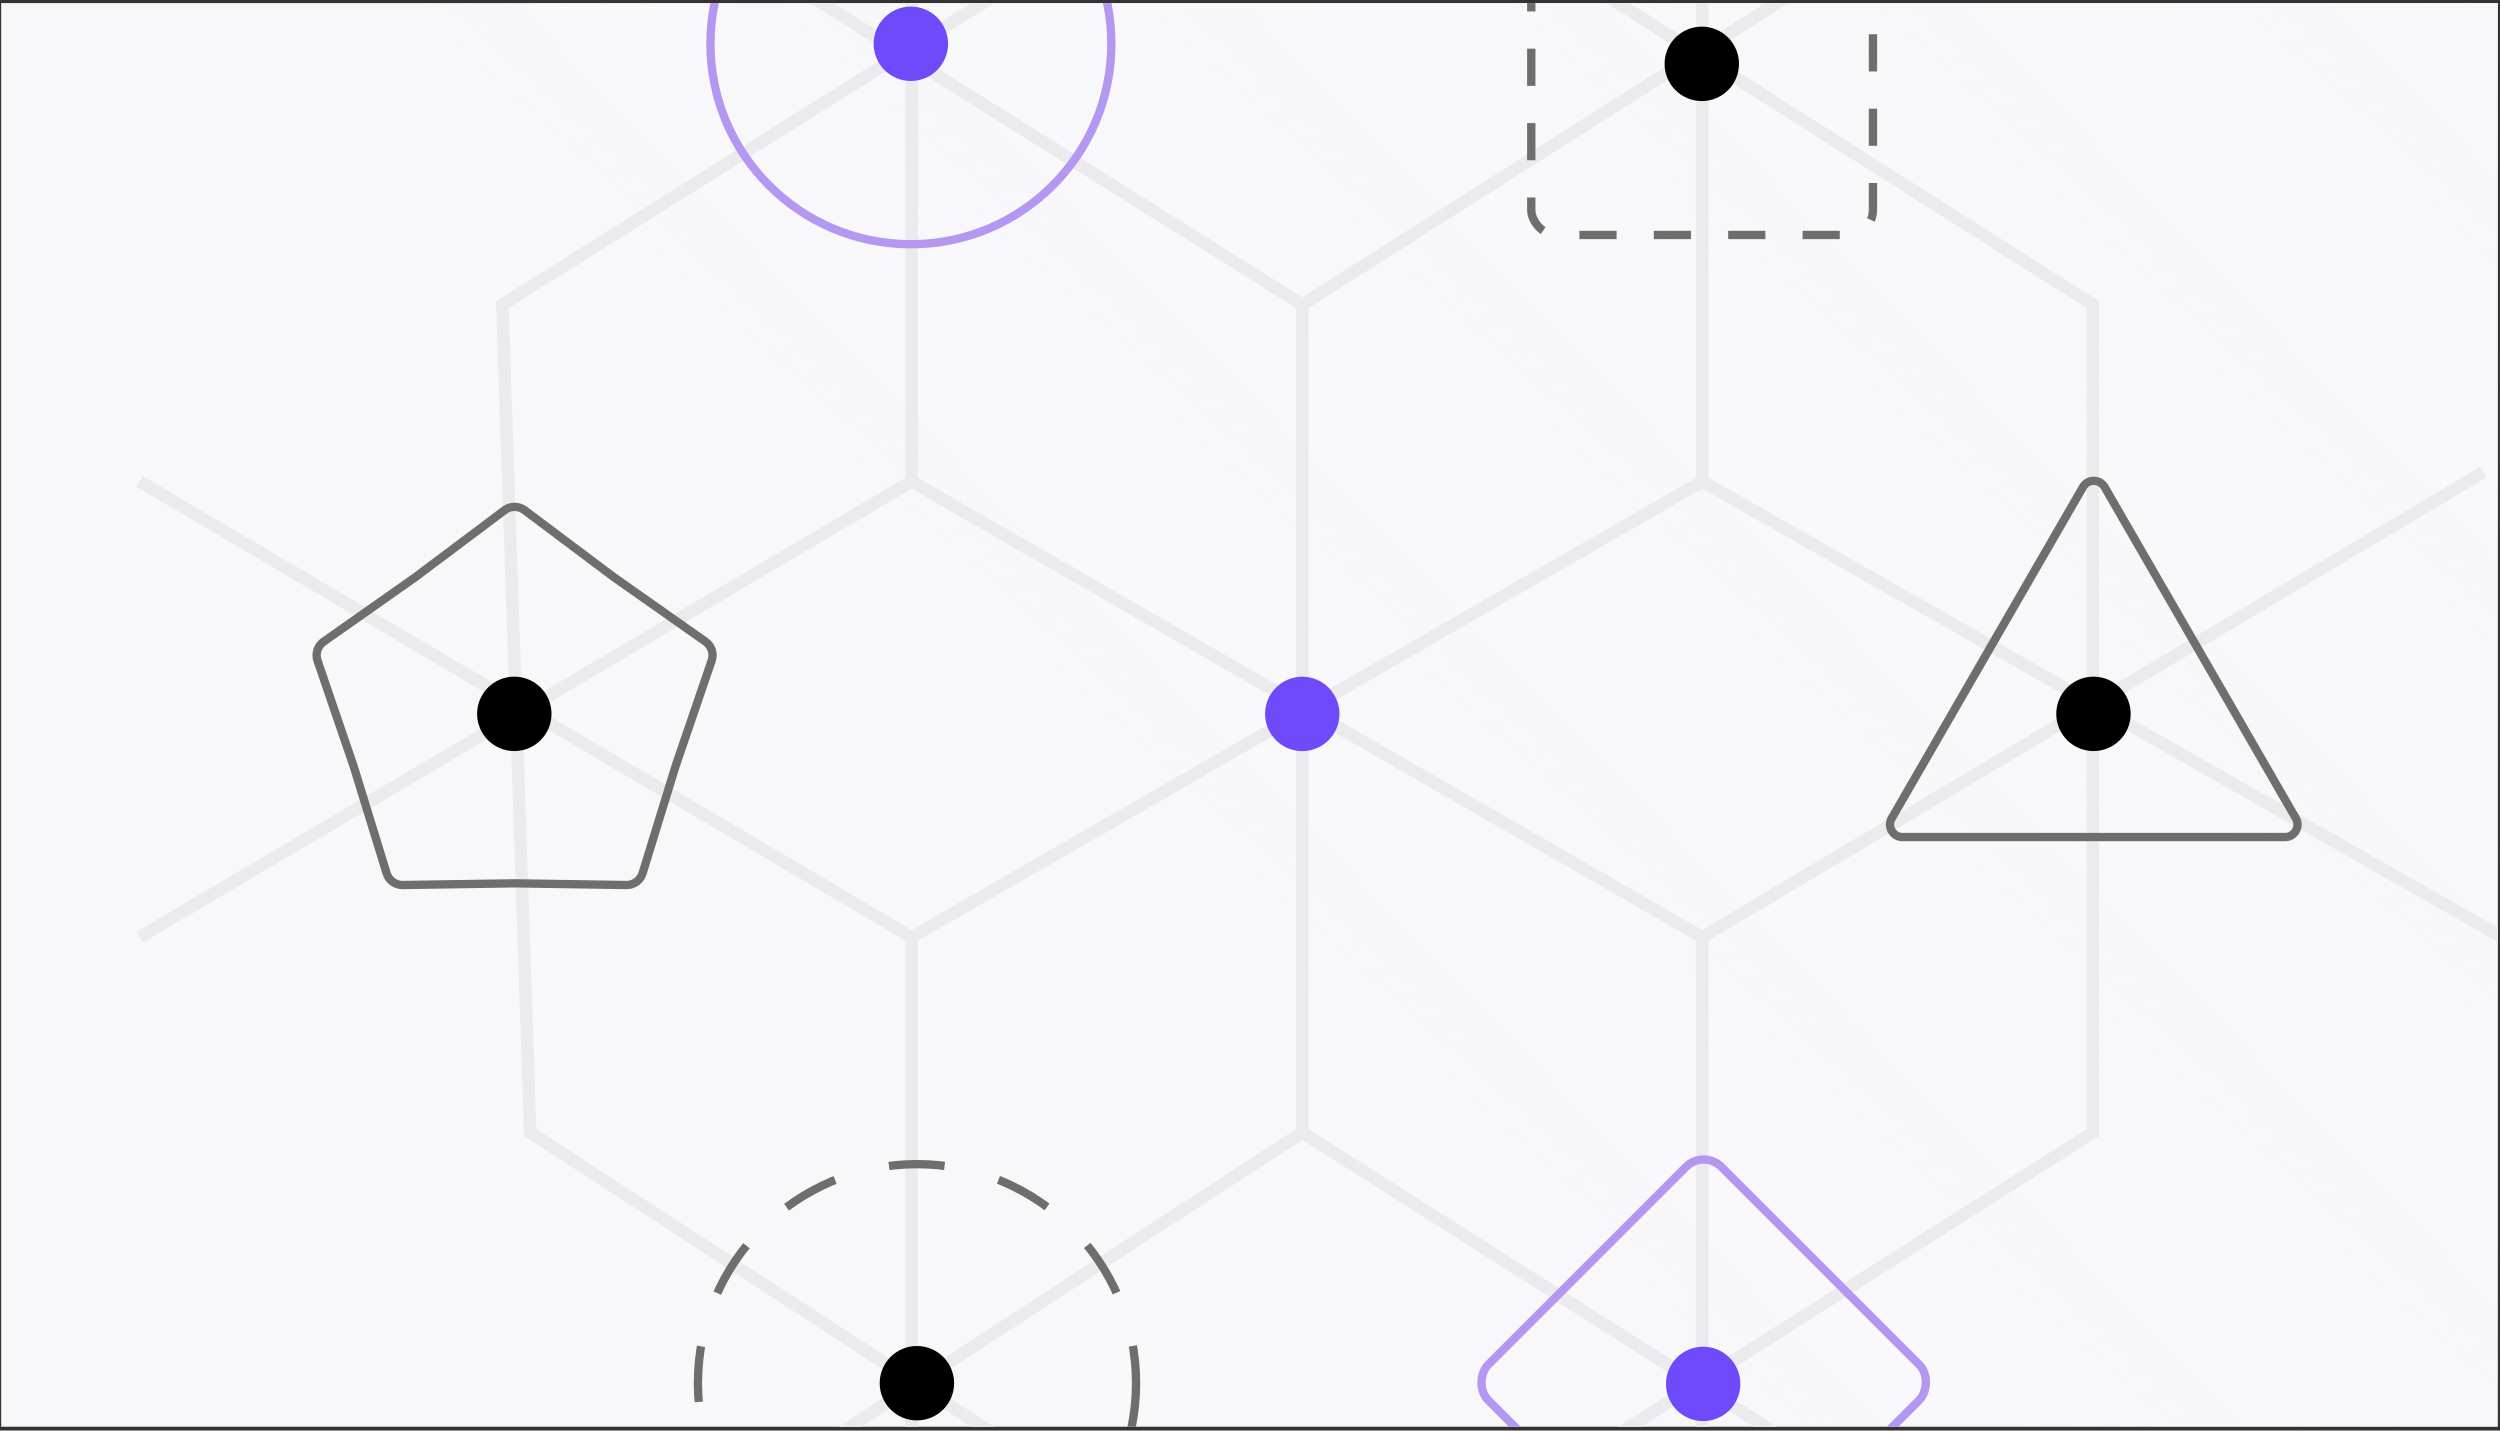 <?xml version="1.0" encoding="UTF-8"?>
<svg xmlns="http://www.w3.org/2000/svg" width="367" height="210" viewBox="0 0 367 210" fill="none">
  <rect x="0" y="0" width="367" height="210" fill="#333333" stroke="none"/>
  <g clip-path="url(#clip0_2228_8059)">
    <rect width="366.5" height="209" transform="translate(0.172 0.449)" fill="#F8F8FB"></rect>
    <rect width="367" height="367" transform="translate(0 -79)" fill="url(#paint0_linear_2228_8059)"></rect>
    <path d="M73.743 -29.008L191.169 44.725M191.169 44.725L307.229 -29.008M191.169 44.725V104.803V166.247M133.822 -53.585V70.668M133.822 70.668L20.492 137.573M133.822 70.668L249.882 137.573M249.882 -53.585V70.668M249.882 70.668L367.307 137.573M249.882 70.668L133.822 137.573M77.84 239.979L191.169 166.247M191.169 166.247L307.229 239.979M133.822 261.826V137.573M133.822 137.573L20.492 70.668M249.882 261.826V137.573M249.882 137.573L364.576 69.302M73.743 44.725L191.169 -29.008L307.229 44.725V166.247L191.169 239.979L77.84 166.247L73.743 44.725Z" stroke="#EBEBEE" stroke-width="1.835"></path>
    <circle cx="133.719" cy="6.426" r="29.427" stroke="#B397F0" stroke-width="1.223"></circle>
    <circle cx="134.614" cy="203.055" r="32.158" stroke="#6E6E6E" stroke-width="1.223" stroke-dasharray="8.19 8.19"></circle>
    <rect x="224.791" y="-15.662" width="50.157" height="50.157" rx="3.67" stroke="#6E6E6E" stroke-width="1.223" stroke-dasharray="5.46 5.46"></rect>
    <rect x="250.102" y="168.704" width="48.416" height="48.416" rx="3.67" transform="rotate(45 250.102 168.704)" stroke="#B397F0" stroke-width="1.223"></rect>
    <circle cx="133.712" cy="6.426" r="5.462" fill="#6F4AFB"></circle>
    <circle cx="249.821" cy="9.374" r="5.462" fill="black"></circle>
    <path d="M305.777 71.501C306.483 70.278 308.249 70.278 308.956 71.501L337.031 120.129C337.737 121.352 336.854 122.881 335.441 122.881H279.291C277.879 122.881 276.996 121.352 277.702 120.129L305.777 71.501Z" stroke="#6E6E6E" stroke-width="1.223"></path>
    <circle cx="307.321" cy="104.794" r="5.462" fill="black"></circle>
    <circle cx="191.173" cy="104.803" r="5.462" fill="#6F4AFB"></circle>
    <circle cx="250.024" cy="203.157" r="5.462" fill="#6F4AFB"></circle>
    <circle cx="134.602" cy="203.055" r="5.462" fill="black"></circle>
    <circle cx="75.501" cy="104.794" r="5.462" fill="black"></circle>
    <path d="M90.13 84.74L90.138 84.746L90.145 84.751L103.562 94.188C104.452 94.814 104.822 95.952 104.47 96.981L99.162 112.502L99.159 112.511L99.156 112.52L94.328 128.196C94.007 129.236 93.039 129.939 91.952 129.922L75.55 129.671L75.541 129.671L75.532 129.671L59.13 129.922C58.043 129.939 57.075 129.236 56.755 128.196L51.926 112.52L51.923 112.511L51.92 112.502L46.612 96.981C46.26 95.952 46.63 94.814 47.52 94.188L60.937 84.751L60.944 84.746L60.952 84.74L74.073 74.897C74.943 74.244 76.139 74.244 77.009 74.897L90.13 84.74Z" stroke="#6E6E6E" stroke-width="1.223"></path>
  </g>
  <defs>
    <linearGradient id="paint0_linear_2228_8059" x1="367" y1="22.206" x2="173.281" y2="208.417" gradientUnits="userSpaceOnUse">
      <stop stop-color="#F8F8FB"></stop>
      <stop offset="1" stop-color="#F8F8FB" stop-opacity="0"></stop>
    </linearGradient>
    <clipPath id="clip0_2228_8059">
      <rect width="366.5" height="209" fill="white" transform="translate(0.172 0.449)"></rect>
    </clipPath>
  </defs>
</svg>
